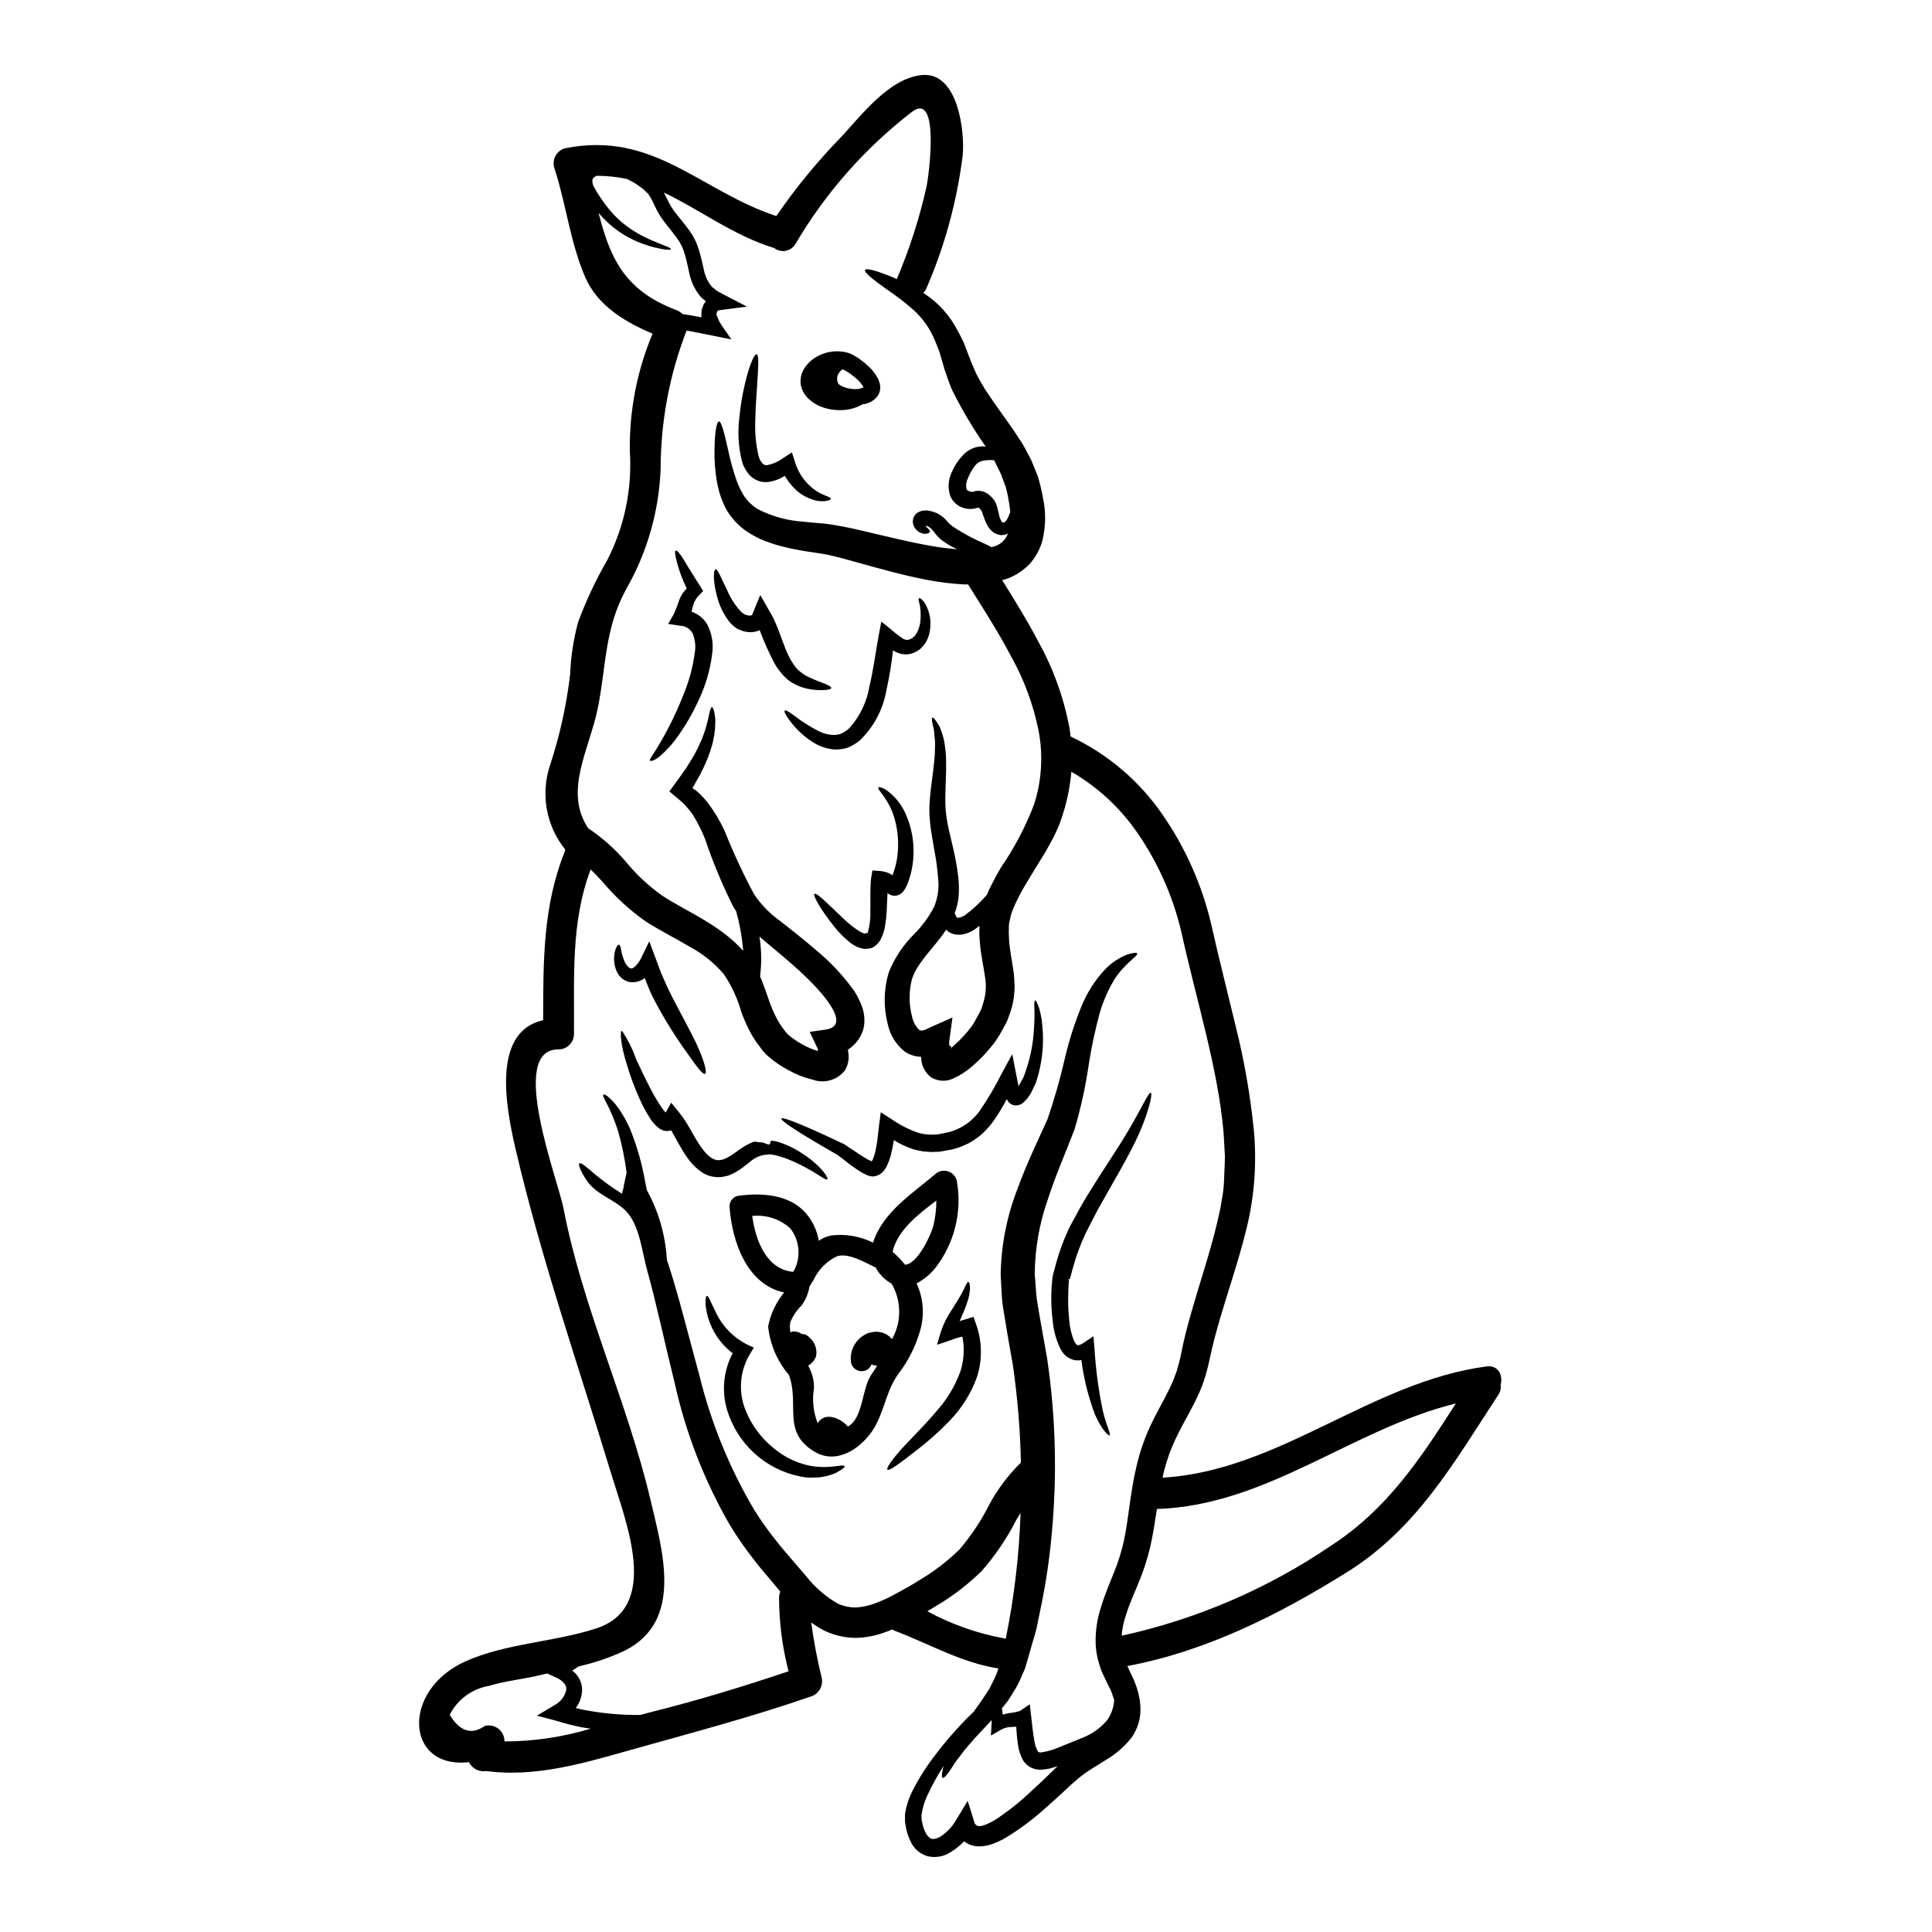 <?xml version="1.0" encoding="UTF-8"?>
<!-- Uploaded to: SVG Repo, www.svgrepo.com, Generator: SVG Repo Mixer Tools -->
<svg fill="#000000" width="800px" height="800px" version="1.1" viewBox="144 144 512 512" xmlns="http://www.w3.org/2000/svg">
 <g>
  <path d="m395.84 421.91c0-0.031 0.023-0.055 0.055-0.055 0.219-0.164-0.055 0.055 0.957-0.824 1.77-1.555 3.363-3.297 4.762-5.199 0.656-0.852 1.121-2.027 1.723-3.012 0.297-0.508 0.559-1.031 0.789-1.574l0.492-1.617c0.68-2.215 0.82-4.559 0.41-6.84-0.359-2.574-1.07-5.586-1.344-8.922h0.004c-0.148-1.512-0.188-3.027-0.109-4.543-0.465 0.395-0.957 0.762-1.477 1.121-0.629 0.391-1.301 0.703-2 0.93l-0.574 0.164-0.395 0.082-0.359 0.055v0.004c-0.234 0.031-0.473 0.039-0.711 0.027-0.918 0.035-1.828-0.215-2.598-0.715-0.273-0.164-0.516-0.379-0.715-0.629-3.203 4.898-7.691 8.594-9.117 13.273h0.004c-0.809 3.266-0.77 6.688 0.109 9.938 0.277 1.293 0.934 2.477 1.891 3.391 0.254 0.125 0.539 0.176 0.82 0.141 0.188-0.027 0.492-0.164 0.762-0.219 0.332-0.164 0.656-0.328 1.016-0.492l6.184-2.754-0.879 6.43v0.734l0.133 0.395 0.395 0.055v0.242c0.02 0.152-0.312 0.305-0.227 0.414zm5.531-181.93-0.027-0.133 0.027 0.051 0.082 0.219 0.188 0.395 0.359 0.852h-0.004c0.445 1.129 0.969 2.227 1.578 3.281 0.602 0.988 1.066 1.918 1.75 2.957 0.684 1.039 1.426 2.109 2.16 3.176 1.574 2.242 3.231 4.543 4.898 6.898 0.852 1.254 1.699 2.539 2.547 3.856 0.789 1.426 1.574 2.848 2.328 4.328l0.984 2.383 0.469 1.18 0.242 0.602 0.055 0.16 0.055 0.082 0.082 0.359 0.082 0.273 0.004 0.004c0.457 1.574 0.832 3.176 1.121 4.789 0.852 3.828 0.812 7.797-0.109 11.605-0.641 2.269-1.781 4.363-3.34 6.129-1.629 1.695-3.609 3.016-5.805 3.863-0.492 0.188-0.992 0.34-1.504 0.465 3.309 5.336 6.625 10.629 9.469 16.094h0.004c3.941 7.035 6.731 14.66 8.266 22.582 0.164 0.902 0.305 1.836 0.395 2.754h-0.004c9.84 4.633 18.262 11.801 24.406 20.773 5.996 8.68 10.328 18.398 12.781 28.66 2.16 9.582 4.461 18.582 6.648 27.699v-0.004c2.219 8.938 3.797 18.02 4.723 27.18 0.828 8.91 0.137 17.898-2.055 26.574-2.055 8.266-4.723 15.906-6.867 23.266-1.07 3.668-2.055 7.281-2.793 10.867-0.41 1.992-0.934 3.957-1.574 5.887-0.355 0.957-0.711 1.945-1.121 2.875l-1.258 2.684c-1.75 3.449-3.586 6.488-4.984 9.496h-0.004c-1.391 2.938-2.481 6.008-3.254 9.168-0.109 0.395-0.164 0.879-0.277 1.285 30.82-1.75 55.234-25.426 85.863-29.477 3.172-0.414 4.406 2.438 3.719 4.894l0.004 0.004c0.137 0.93-0.09 1.883-0.629 2.656-11.66 17.816-21.484 35.332-39.984 46.914-17.957 11.223-37.359 21.02-58.301 24.934l0.246 0.547 0.902 1.918v-0.004c0.34 0.668 0.641 1.352 0.902 2.051 0.594 1.523 1.016 3.109 1.258 4.727 0.254 1.691 0.211 3.414-0.133 5.09-0.402 1.699-1.129 3.305-2.141 4.727-1.828 2.301-4.066 4.246-6.594 5.746-2.215 1.426-4.266 2.574-6.019 3.856-1.758 1.348-3.43 2.801-5.012 4.356-1.695 1.574-3.367 3.094-5.062 4.57l0.004-0.004c-3.254 2.949-6.773 5.586-10.516 7.875-0.969 0.574-1.988 1.066-3.039 1.48-1.195 0.512-2.473 0.797-3.773 0.844-1.547 0.09-3.074-0.387-4.297-1.34-1.262 1.355-2.742 2.484-4.383 3.34-1.652 0.828-3.543 1.043-5.336 0.602-1.746-0.512-3.227-1.68-4.133-3.258-0.676-1.234-1.172-2.562-1.477-3.938-0.109-0.629-0.219-1.23-0.332-1.863v-2.09c0.367-2.297 1.109-4.516 2.195-6.57 1.695-3.273 3.695-6.379 5.965-9.281 1.941-2.598 3.828-4.762 5.512-6.621 1.68-1.859 3.203-3.398 4.547-4.656 0.16-0.242 0.328-0.465 0.492-0.707 1.258-1.672 2.363-3.453 3.613-5.309 0.465-0.906 0.93-1.863 1.422-2.82l-0.004-0.004c0.406-0.848 0.746-1.727 1.016-2.625-9.801-1.535-18.012-6.375-27.262-9.91-0.309-0.105-0.605-0.254-0.875-0.438-0.602 0.246-1.18 0.52-1.805 0.711h-0.004c-2.516 0.957-5.18 1.473-7.871 1.531-2.789-0.012-5.543-0.629-8.074-1.805-1.301-0.648-2.547-1.41-3.723-2.273 0.668 4.902 1.586 9.762 2.758 14.566 0.535 2.184-0.727 4.402-2.879 5.059-16.062 5.559-32.273 9.801-48.609 14.398-12.18 3.449-24.578 7.008-37.332 5.363l-0.027-0.027v0.004c-1.898 0.324-3.781-0.637-4.625-2.363-16.777 1.969-18.105-18.996-0.875-26.715 10.594-4.762 23.512-5.09 34.594-8.703 17.16-5.586 7.938-28 4.055-40.812-8.77-28.883-18.609-57.074-25.457-86.473-2.516-10.863-6.32-30.875 7.363-33.914 0.027-15.598-0.109-30.246 5.801-44.871-0.027-0.027-0.055-0.027-0.082-0.055l0.137-0.301 0.004 0.004c-5.086-6.289-6.602-14.746-4.016-22.41 2.578-7.828 4.356-15.895 5.312-24.082 0.18-4.656 0.887-9.277 2.106-13.777 2.113-5.699 4.703-11.211 7.746-16.477 4.543-8.883 6.606-18.832 5.965-28.789-0.164-10.699 1.887-21.312 6.023-31.18-7.309-3.094-14.531-7.387-17.816-14.891-4.051-9.332-5.09-19.543-8.266-29.176h-0.004c-0.582-2.188 0.695-4.438 2.871-5.055 23.484-4.723 35.719 11.223 56 17.957 5.18-7.523 10.984-14.594 17.355-21.133 5.363-5.801 12.582-15.301 21.109-16.227 9.84-1.07 11.551 15.328 10.922 21.43-1.52 12.051-4.738 23.828-9.555 34.98-0.211 0.488-0.496 0.938-0.848 1.336 0.109 0.082 0.246 0.137 0.359 0.219l-0.004 0.004c3.66 2.422 6.641 5.738 8.66 9.633 0.547 1.039 1.148 2.133 1.668 3.254 0.438 1.125 0.875 2.273 1.316 3.449 0.219 0.547 0.438 1.07 0.629 1.617 0.004 0.059 0.004 0.109 0.031 0.164zm8.043 42.336c0.152 0.047 0.305 0.086 0.465 0.109h-0.078c0.137 0.074 0.305 0.062 0.434-0.027 0.234-0.195 0.438-0.43 0.605-0.684 0.316-0.59 0.594-1.203 0.816-1.836l0.082-0.164c-0.082-0.789-0.16-1.574-0.301-2.328h0.004c-0.223-1.457-0.523-2.902-0.906-4.328-0.438-1.18-0.875-2.363-1.312-3.508-0.602-1.18-1.203-2.406-1.777-3.582-0.934-0.086-1.871-0.051-2.793 0.105-0.91 0.133-1.73 0.629-2.273 1.371-0.789 0.988-1.418 2.098-1.859 3.281-0.465 0.914-0.59 1.965-0.355 2.961 0.027 0.043 0.043 0.086 0.055 0.133 0 0.027 0.395 0.191 0.492 0.305l0.438 0.16h0.395v0.109c0 0.055-0.023 0 0.496-0.082l0.242-0.133c0.316-0.062 0.637-0.102 0.961-0.109 0.801-0.008 1.586 0.211 2.269 0.629 0.32 0.203 0.621 0.43 0.902 0.684l0.395 0.395 0.355 0.395 0.191 0.246 0.082 0.109 0.133 0.215v0.004c0.098 0.121 0.18 0.254 0.25 0.395 0.789 1.969 0.789 3.148 1.18 4.133 0.086 0.301 0.219 0.586 0.395 0.844 0.074 0.152 0.102 0.199 0.02 0.199zm-79.48-54.215-0.027-0.027-0.027-0.301c-0.016-0.395-0.008-0.789 0.027-1.18 0.031-0.465 0.152-0.922 0.359-1.344 0.129-0.477 0.371-0.918 0.707-1.285 0.191-0.105 0.109-0.082 0.109-0.082l-0.133-0.133-0.332-0.277-0.715-0.59c-1.555-1.742-2.637-3.852-3.148-6.129-0.469-2-0.789-3.777-1.285-5.418l-0.004-0.004c-0.422-1.531-1.129-2.969-2.082-4.242-0.957-1.344-2.051-2.656-3.117-4.023-1.105-1.383-2.031-2.898-2.754-4.516-0.328-0.684-0.656-1.367-0.984-2.023-0.395-0.469-0.602-1.121-1.094-1.48l-0.629-0.602c-0.133-0.148-0.277-0.281-0.441-0.395l-0.395-0.305c-0.516-0.402-1.055-0.777-1.613-1.121-0.684-0.438-1.398-0.789-2.082-1.148-2.691-0.613-5.449-0.906-8.211-0.875-0.602 0.301-0.984 0.652-1.039 0.93-0.113 0.703 0.027 1.418 0.395 2.027 0.438 0.852 0.93 1.676 1.48 2.461 0.977 1.496 2.055 2.922 3.227 4.269 1.867 2.102 4.055 3.894 6.484 5.309 0.91 0.559 1.855 1.062 2.824 1.508 0.848 0.438 1.668 0.762 2.363 1.039 2.789 1.148 4.078 1.574 3.996 1.863-0.082 0.289-1.426 0.273-4.465-0.465-0.871-0.219-1.73-0.48-2.57-0.789-1.082-0.359-2.133-0.797-3.148-1.312-2.766-1.32-5.277-3.121-7.418-5.309-0.523-0.52-1.043-1.121-1.574-1.723 2.93 11.223 6.375 20.422 20.609 25.758v-0.004c0.625 0.238 1.191 0.602 1.672 1.066 2.324 0.324 4.293 0.738 5.035 0.871zm166.96 325.41c14.891-9.691 23.703-23.223 32.926-37.582-27.426 6.734-50.031 27.043-79.234 27.973-0.52 3.309-0.988 6.652-1.75 9.988l-0.004 0.004c-0.762 3.262-1.797 6.457-3.094 9.551-1.203 2.957-2.465 5.691-3.258 8.293-0.672 1.852-1.086 3.785-1.23 5.746 19.914-4.359 38.801-12.496 55.645-23.973zm-28.277-103.12c-0.105-2.082-0.242-4.16-0.355-6.242-1.453-16.809-7.062-34.543-11.305-53.617h0.004c-2.234-9.246-6.148-18.008-11.547-25.84-4.566-6.617-10.539-12.141-17.492-16.176-0.32 3.727-1.047 7.406-2.164 10.977-0.305 0.875-0.547 1.777-0.879 2.652l-1.148 2.629c-0.789 1.75-1.723 3.203-2.547 4.789-1.75 2.848-3.477 5.637-5.144 8.402l0.004 0.004c-0.801 1.285-1.531 2.609-2.191 3.969-0.652 1.227-1.219 2.5-1.695 3.805-0.227 0.57-0.383 1.168-0.469 1.777-0.184 0.57-0.293 1.156-0.324 1.754-0.051 1.32-0.035 2.644 0.055 3.969 0.191 2.652 0.789 5.418 1.23 8.57v-0.004c0.102 0.816 0.152 1.637 0.16 2.461 0.098 0.836 0.098 1.68 0 2.519-0.074 1.711-0.387 3.402-0.926 5.027l-0.824 2.363c-0.305 0.719-0.66 1.414-1.066 2.078-0.699 1.391-1.504 2.727-2.41 3.996-1.75 2.312-3.738 4.434-5.938 6.324-1.57 1.375-3.344 2.504-5.254 3.34-1.848 0.785-3.961 0.625-5.664-0.438-1.574-1.199-2.527-3.039-2.602-5.012 0.004-0.133-0.004-0.266-0.027-0.395-1.547-0.043-3.051-0.527-4.332-1.398-2.316-1.828-3.914-4.414-4.516-7.305-1.156-4.5-1.062-9.234 0.277-13.684 1.527-3.785 3.801-7.219 6.691-10.102 2.129-2.125 3.918-4.559 5.309-7.227 0.988-2.348 1.367-4.91 1.098-7.445-0.191-2.555-0.531-5.094-1.016-7.609-0.438-2.465-0.875-4.844-1.121-7.172-0.246-2.188-0.266-4.398-0.055-6.59 0.359-4 0.906-7.172 1.148-9.84v-0.004c0.141-1.207 0.207-2.422 0.195-3.641 0.062-0.949 0.027-1.902-0.113-2.844-0.109-0.824-0.109-1.574-0.242-2.188s-0.277-1.066-0.359-1.48c-0.137-0.82-0.137-1.285 0.027-1.367 0.164-0.078 0.465 0.16 0.984 0.902 0.246 0.355 0.551 0.852 0.906 1.453 0.32 0.738 0.598 1.496 0.824 2.269 0.316 1.008 0.527 2.043 0.629 3.094 0.191 1.297 0.289 2.602 0.297 3.914 0.082 2.816-0.191 6.211-0.219 9.906-0.016 1.945 0.141 3.887 0.469 5.801 0.355 2.082 0.93 4.328 1.504 6.789 0.656 2.695 1.148 5.43 1.48 8.184 0.172 1.609 0.207 3.231 0.105 4.844-0.133 1.594-0.492 3.16-1.066 4.652 0.125 0.391 0.312 0.762 0.547 1.098 0.359 0.332 0.109 0.109 0.441 0.137 0.215-0.055 0.875-0.164 0.875-0.242 0.109-0.027 0.492-0.246 0.824-0.395h-0.004c2.148-1.609 4.117-3.441 5.871-5.469 0.355-0.918 0.766-1.812 1.234-2.68 0.762-1.531 1.574-3.012 2.41-4.438h-0.004c3.621-5.254 6.598-10.922 8.871-16.883 1.984-6.234 2.398-12.859 1.203-19.289-1.402-7.066-3.922-13.863-7.469-20.137-3.227-6.156-7.199-12.344-11.25-18.801h-1.039 0.004c-3.41-0.184-6.805-0.605-10.156-1.262-6.43-1.258-12.344-2.957-17.875-4.488-2.754-0.766-5.418-1.508-7.871-2.055-1.227-0.273-2.328-0.395-3.719-0.629-1.316-0.188-2.574-0.355-3.973-0.629-1.398-0.277-2.652-0.492-3.938-0.848l0.004 0.004c-1.293-0.285-2.562-0.648-3.809-1.094-2.519-0.809-4.898-2.019-7.031-3.586-2.012-1.52-3.672-3.453-4.871-5.668-0.945-1.871-1.645-3.856-2.082-5.906-0.613-3.051-0.898-6.164-0.844-9.277 0.023-4.984 0.574-7.691 1.18-7.746 0.605-0.055 1.34 2.652 2.383 7.359v0.004c0.582 2.789 1.34 5.543 2.269 8.238 0.539 1.523 1.254 2.977 2.133 4.332 0.961 1.34 2.18 2.477 3.586 3.34 3.766 1.91 7.883 3.027 12.098 3.285 1.148 0.164 2.488 0.246 3.801 0.359 1.23 0.105 2.848 0.242 4.297 0.52 2.902 0.465 5.691 1.094 8.512 1.777 5.664 1.312 11.465 2.789 17.379 3.801 2.246 0.395 4.492 0.656 6.691 0.824h0.004c-1.254-0.523-2.445-1.195-3.543-2l-0.684-0.465-0.152-0.152-0.273-0.215-0.246-0.277-0.52-0.52-0.574-0.711-0.75-0.914c-0.188-0.191-0.395-0.305-0.547-0.496-0.281-0.176-0.57-0.332-0.875-0.465l-0.246-0.082c0.102 0.18 0.211 0.355 0.332 0.523 0.395 0.395 0.82 0.652 0.848 1.012 0.027 0.242-0.395 0.711-1.395 0.684h-0.004c-0.637-0.035-1.246-0.266-1.75-0.656-0.84-0.586-1.355-1.527-1.398-2.547-0.012-0.867 0.371-1.691 1.039-2.246 0.621-0.461 1.367-0.719 2.137-0.738 0.621-0.016 1.238 0.07 1.832 0.246 0.488 0.121 0.965 0.289 1.426 0.492 0.57 0.297 1.109 0.645 1.613 1.039l0.629 0.629 0.465 0.492 0.332 0.395 0.52 0.465 0.277 0.242c0.027 0.027 0.133 0.109 0.133 0.109l0.52 0.359-0.004 0.004c2.664 1.734 5.477 3.231 8.402 4.473 0.574 0.277 1.066 0.547 1.508 0.789 0.32-0.078 0.641-0.168 0.957-0.277 1.59-0.527 2.852-1.758 3.418-3.336-0.32 0.18-0.676 0.297-1.039 0.352-0.16 0.035-0.328 0.051-0.492 0.059h-0.219c-0.195 0-0.391-0.027-0.574-0.086-0.566-0.117-1.102-0.352-1.574-0.684-0.75-0.562-1.34-1.309-1.727-2.16-0.711-1.398-1.066-2.984-1.48-3.695-0.16-0.16-0.52-0.547-0.707-0.711-0.055 0.082-0.109 0.082-0.191 0.082l-0.52 0.137c-1.227 0.324-2.523 0.238-3.699-0.246l-0.246-0.082-0.105-0.055-0.359-0.191-0.273-0.191 0.004-0.004c-0.215-0.125-0.418-0.273-0.605-0.438-0.32-0.289-0.613-0.609-0.875-0.953-0.211-0.305-0.395-0.629-0.547-0.961-0.762-2.144-0.621-4.504 0.391-6.543 0.711-1.645 1.711-3.144 2.957-4.43 1.277-1.387 3.047-2.211 4.93-2.301 0.395 0 0.711 0.027 1.066 0.055-3.25-4.644-6.16-9.523-8.703-14.59-0.559-1.191-1.043-2.418-1.453-3.668-0.215-0.68-0.465-1.367-0.707-2.023-0.137-0.547-0.305-1.094-0.469-1.641-0.328-1.07-0.629-2.137-0.93-3.176-0.395-0.957-0.766-1.918-1.121-2.848-1.309-3.258-3.359-6.164-5.996-8.484-2.152-1.875-4.418-3.609-6.789-5.199-3.969-2.816-6.129-4.598-5.801-5.172 0.328-0.574 2.957 0.133 7.555 2.023 0.277 0.109 0.574 0.246 0.852 0.395l-0.004-0.004c3.383-7.941 6.031-16.18 7.91-24.605 0.574-2.789 3.586-25.262-3.859-19.734v-0.004c-12.406 9.559-22.867 21.406-30.82 34.898-0.539 0.992-1.488 1.699-2.594 1.934-1.105 0.23-2.258-0.035-3.152-0.73-10.676-3.254-19.625-10.129-29.207-14.695 0.305 0.629 0.629 1.258 0.957 1.891v-0.004c0.613 1.371 1.406 2.652 2.363 3.809 1.016 1.281 2.137 2.598 3.231 4.106 1.23 1.602 2.148 3.422 2.711 5.363 0.629 1.887 0.961 3.801 1.398 5.582h-0.004c0.344 1.586 1.078 3.066 2.133 4.297l0.496 0.355 0.652 0.574c0.988 0.602 1.969 1.043 2.906 1.574 1.723 0.875 3.449 1.777 5.172 2.68-1.613 0.191-3.231 0.414-4.844 0.629l-2.106 0.277c-0.574 0-0.852 0.242-0.879 0.355-0.082 0.027-0.109 0.137-0.137 0.246-0.062 0.098-0.094 0.211-0.082 0.328v0.246c0.027 0.082-0.078 0.027 0.082 0.395l0.711 1.613c0.789 1.316 2.363 3.453 3.148 4.602-3.641-0.711-7.336-1.453-11.113-2.219h0.004c-0.262-0.051-0.523-0.086-0.789-0.105-4.527 11.688-6.856 24.113-6.871 36.648-0.43 11.262-3.594 22.254-9.223 32.023-5.719 10.676-5.117 19.98-7.441 31.422-2.246 11.02-9.09 21.949-2.519 31.805v-0.004c3.664 2.434 6.977 5.363 9.84 8.703 2.797 3.43 6.039 6.473 9.637 9.051 6.785 4.465 15.273 7.664 21.57 14.695-0.027-0.395-0.027-0.707-0.082-1.094l-0.004 0.004c-0.309-3.188-0.906-6.336-1.777-9.418-0.219-0.355-0.52-0.711-0.711-1.094h-0.004c-2.906-5.793-5.406-11.785-7.477-17.926-0.898-2.289-2.008-4.492-3.312-6.578-0.609-0.879-1.285-1.711-2.019-2.492-0.109-0.078-0.547-0.602-0.879-0.848l-1.012-0.879c-0.656-0.547-1.285-1.094-1.918-1.613l-0.246-0.191-0.105-0.105 0.105-0.137 0.359-0.492 0.738-1.016c0.465-0.656 0.93-1.281 1.395-1.914 0.629-0.906 1.258-1.805 1.863-2.656 0.957-1.477 1.805-2.848 2.492-4.133 0.684-1.285 1.18-2.519 1.695-3.586 0.395-1.121 0.789-2.106 1.039-3.012s0.441-1.668 0.629-2.363c0.109-0.656 0.219-1.23 0.332-1.668 0.215-0.906 0.438-1.344 0.629-1.344s0.438 0.395 0.629 1.344c0.078 0.492 0.188 1.094 0.273 1.836 0 0.738-0.027 1.613-0.082 2.625h-0.004c-0.133 1.168-0.324 2.332-0.574 3.481-0.359 1.414-0.809 2.801-1.344 4.16-0.648 1.625-1.391 3.215-2.215 4.762-0.242 0.395-0.492 0.848-0.738 1.254l-0.355 0.656-0.137 0.277-0.355 0.602-0.164 0.301c-0.027 0.082-0.137 0.191 0.027 0.246v0.004c0.469 0.273 0.906 0.594 1.312 0.953 0.984 0.898 1.891 1.879 2.707 2.93 1.699 2.273 3.156 4.711 4.356 7.281 2.285 5.758 4.898 11.379 7.828 16.836 1.867 2.805 4.242 5.238 7.004 7.172 3.039 2.41 6.32 4.953 9.664 7.871 3.723 3.082 7.031 6.633 9.84 10.562 0.812 1.234 1.484 2.555 2 3.938 0.676 1.73 0.891 3.606 0.629 5.445-0.383 2.059-1.453 3.922-3.039 5.285-0.383 0.352-0.793 0.672-1.23 0.957 0.082 0.387 0.137 0.781 0.164 1.18 0.168 1.5-0.168 3.012-0.957 4.297-2.008 2.578-5.441 3.57-8.512 2.465l-1.203-0.332c-0.395-0.109-0.547-0.16-0.852-0.242-0.52-0.191-1.039-0.395-1.531-0.574-0.988-0.395-1.918-0.879-2.852-1.371h0.004c-1.953-1.027-3.781-2.277-5.445-3.723-0.5-0.449-0.969-0.934-1.398-1.449l-0.984-1.344c-0.695-0.883-1.324-1.816-1.887-2.789-1.078-1.93-2-3.945-2.758-6.023-0.996-3.594-2.566-7.004-4.652-10.098-2.492-2.93-5.508-5.371-8.895-7.199-3.586-2.16-7.746-4.188-11.934-6.867-4.176-2.953-7.957-6.434-11.25-10.348-1.066-1.18-2.133-2.297-3.227-3.367-5.309 14.094-4.297 28.652-4.41 43.598h0.004c-0.008 2.266-1.844 4.102-4.106 4.106-13.602-0.16-0.137 34.57 1.316 42.117 5.117 26.633 16.926 51.168 23.102 77.461 3.203 13.629 8.66 31.883-6.789 39.715h-0.004c-3.906 1.855-8.012 3.258-12.234 4.188-0.547 0.355-1.148 0.734-1.777 1.148 0.191 0.137 0.395 0.273 0.574 0.438 1.254 1.16 1.996 2.777 2.055 4.488 0.008 1.801-0.582 3.551-1.676 4.981 0.789 0.191 1.508 0.395 2.301 0.52h0.004c4.871 0.934 9.82 1.375 14.781 1.316 0.68-0.191 1.367-0.355 2.051-0.547 12.645-3.148 24.934-6.871 37.25-11.02v-0.004c-1.664-6.418-2.508-13.02-2.516-19.648 0.031-0.508 0.141-1.004 0.324-1.477-0.957-1.148-1.918-2.269-2.848-3.394-1.285-1.508-2.547-2.984-3.805-4.625-2.461-3.106-4.727-6.359-6.785-9.746-6.75-11.746-11.672-24.457-14.59-37.688-2.816-11.414-4.894-21.254-7.227-29.613-1.34-4.789-1.941-11.227-5.008-15.055-2.902-3.641-8.266-4.762-10.949-8.703-1.75-2.602-2.383-4.352-2.023-4.656 0.359-0.305 1.863 0.906 4.133 2.906v-0.004c2.266 1.871 4.652 3.59 7.144 5.144 0.016-0.062 0.035-0.129 0.055-0.191 0.109-0.438 0.242-0.902 0.355-1.344 0.055-0.395 0.082-0.68 0.164-1.039l0.656-2.984 0.004 0.004c-0.457-3.598-1.172-7.156-2.141-10.648-2.188-7.086-4.57-9.637-3.996-10.07 0.246-0.328 3.613 1.574 7.008 8.977 1.922 4.758 3.32 9.715 4.164 14.777 0.109 0.52 0.246 1.094 0.359 1.613 2.832 5.137 4.582 10.801 5.144 16.641 0.055 0.629 0.109 1.23 0.137 1.805 0.109 0.395 0.242 0.766 0.395 1.148 2.754 8.457 5.199 18.422 8.238 29.52v0.004c3.055 12.465 7.926 24.418 14.453 35.469 1.918 3.078 4.031 6.031 6.32 8.844 1.094 1.422 2.438 2.93 3.75 4.461 1.316 1.531 2.598 3.012 3.914 4.574v-0.004c2.289 2.875 5.106 5.289 8.293 7.117 1.449 0.637 3.016 0.973 4.602 0.984 1.801-0.09 3.574-0.465 5.254-1.121 1.965-0.73 3.871-1.621 5.691-2.66 0.984-0.52 1.969-1.066 2.957-1.613 0.988-0.547 1.945-1.18 2.93-1.777h-0.004c3.894-2.285 7.496-5.035 10.73-8.184 3.106-3.637 5.762-7.637 7.914-11.906 2.219-4.117 5.047-7.875 8.387-11.152-0.184-8.656-0.898-17.297-2.137-25.867-0.684-3.969-1.422-7.871-2.023-11.742-0.305-2.051-0.738-4.051-0.879-6.106-0.137-2.055-0.219-4.133-0.328-6.156v0.004c0.137-7.816 1.668-15.547 4.516-22.828 2.465-6.758 5.512-12.988 7.871-18.227v-0.004c1.82-5.269 3.356-10.633 4.598-16.066 1.102-4.754 2.586-9.41 4.434-13.93 1.453-3.559 3.531-6.832 6.133-9.66 1.699-1.793 3.773-3.188 6.078-4.078 1.504-0.438 2.383-0.547 2.519-0.277 0.395 0.684-2.879 2.242-5.832 6.625h-0.004c-1.75 2.852-3.113 5.93-4.051 9.145-1.219 4.457-2.188 8.98-2.898 13.547-0.844 5.859-2.109 11.656-3.789 17.332-2.363 6.184-4.957 12.012-7.039 18.422h0.004c-2.277 6.41-3.461 13.152-3.504 19.953 0.137 1.75 0.246 3.504 0.395 5.281 0.145 1.777 0.547 3.586 0.82 5.418 0.684 3.856 1.371 7.773 2.082 11.742h-0.004c2.262 15.344 2.664 30.902 1.207 46.34-0.594 6.711-1.594 13.383-2.984 19.98-0.305 1.574-0.629 3.094-0.934 4.574-0.305 1.48-0.789 2.957-1.203 4.348-0.418 1.395-0.789 2.816-1.18 4.188-0.188 0.656-0.395 1.344-0.602 2l-0.051 0.242-0.055 0.137-0.137 0.438-0.219 0.441-0.395 0.902h-0.004c-0.488 1.23-1.055 2.43-1.699 3.586-0.77 1.203-1.508 2.387-2.219 3.543-0.52 0.656-1.012 1.258-1.531 1.891 0.082 0.52 0.164 1.066 0.246 1.668h0.004c0.5-0.168 1.012-0.301 1.527-0.395 1.035-0.078 2.055-0.281 3.039-0.602l2.574-1.75 0.395 3.449c0.246 2.027 0.438 4.242 0.848 6.348v-0.004c0.117 0.891 0.398 1.754 0.82 2.547 0.082 0.109 0.137 0.246 0.191 0.246l0.004 0.004c0.016 0.062 0.07 0.105 0.137 0.105 0.227 0.078 0.473 0.098 0.707 0.055 1.762-0.281 3.473-0.793 5.094-1.531 1.805-0.711 3.543-1.426 5.199-2.109 2.691-0.957 5.094-2.582 6.981-4.723 1.129-1.527 1.809-3.336 1.969-5.227 0.02-0.098 0.031-0.199 0.027-0.301-0.191-0.629-0.465-1.258-0.629-1.891h-0.004c-0.215-0.582-0.477-1.152-0.785-1.695l-0.902-1.863-0.988-2.082c-0.301-0.734-0.547-1.613-0.789-2.41l0.004 0.004c-0.488-1.629-0.762-3.309-0.824-5.008-0.086-3.34 0.414-6.672 1.48-9.84 0.93-3.148 2.215-5.996 3.309-8.844 1.137-2.746 2.035-5.582 2.688-8.48 1.281-5.969 1.641-12.617 3.336-19.762v-0.004c0.844-3.664 2.059-7.234 3.629-10.648 1.613-3.449 3.477-6.625 5.008-9.719l1.07-2.328 0.875-2.328v0.004c0.523-1.633 0.953-3.297 1.285-4.981 0.738-3.832 1.75-7.641 2.848-11.441 2.188-7.609 4.762-15.191 6.625-22.961 0.395-1.945 0.984-3.938 1.203-5.859v-0.004c0.406-1.941 0.633-3.918 0.684-5.902 0.055-2.031 0.215-4.031 0.215-6.055zm-46.578 163.83c0.738-0.707 1.477-1.449 2.242-2.188h0.004c-1.281 0.5-2.629 0.816-3.996 0.934-0.992 0.094-1.992-0.066-2.902-0.469-0.973-0.445-1.785-1.18-2.324-2.106-0.699-1.312-1.145-2.742-1.316-4.215-0.246-1.613-0.355-3.121-0.438-4.57-0.574 0.027-1.094 0.027-1.535 0.082-0.812 0.016-1.613 0.23-2.324 0.625l-2.848 1.617 0.164-2.902c0-0.395 0.027-0.789 0.055-1.203h0.004c-0.094 0.117-0.195 0.227-0.305 0.328-1.422 1.535-2.754 2.957-3.969 4.242-1.121 1.316-2.242 2.492-3.094 3.613-0.852 1.121-1.613 2.133-2.297 3.012-0.602 0.93-1.094 1.723-1.535 2.363-0.902 1.258-1.504 1.891-1.801 1.777-0.301-0.109-0.277-0.961 0.078-2.519 0.055-0.219 0.137-0.465 0.191-0.684-1.648 2.539-3.109 5.191-4.379 7.938-0.773 1.652-1.285 3.414-1.523 5.219 0.027 0.355 0.055 0.738 0.055 1.121 0.082 0.465 0.191 0.961 0.301 1.453h-0.004c0.223 0.887 0.574 1.734 1.043 2.516 0.984 1.285 1.641 1.453 3.367 0.684v0.004c1.887-1.164 3.441-2.789 4.516-4.727l2.984-4.926 1.723 5.555v0.004c0.125 0.727 0.801 1.23 1.535 1.148 0.633-0.094 1.25-0.277 1.832-0.547 0.789-0.328 1.551-0.723 2.273-1.18 3.356-2.207 6.508-4.711 9.414-7.481 1.574-1.426 3.164-2.93 4.809-4.519zm-7.582-69.273c-0.395 0.629-0.789 1.285-1.18 1.945-2.465 4.828-5.519 9.332-9.086 13.41-3.727 3.656-7.891 6.836-12.398 9.469-0.684 0.414-1.344 0.824-2.027 1.23v0.004c6.394 3.473 13.305 5.902 20.465 7.199l0.301 0.082c2.246-10.984 3.559-22.137 3.926-33.34zm-51.676-128.09c7.414-1.066-1.371-10.508-6.949-15.602-3.094-2.816-6.215-5.387-9.227-7.906-0.438-0.359-0.902-0.789-1.344-1.148 0.109 0.711 0.219 1.422 0.277 2.16h-0.004c0.262 2.457 0.262 4.934 0 7.391l-0.109 1.012c1.066 2.438 1.805 4.816 2.519 6.785 0.59 1.672 1.312 3.289 2.16 4.844 0.406 0.727 0.863 1.422 1.371 2.082l0.711 0.984c0.16 0.191 0.355 0.395 0.602 0.656v0.004c1.199 1.027 2.5 1.926 3.887 2.684 0.711 0.395 1.426 0.734 2.137 1.039 0.348 0.152 0.703 0.285 1.066 0.395l0.547 0.191c0.215 0.082 0.547 0.055 0.242-0.574l-2.078-4.41zm-62.242 185.25c-0.852-0.109-1.695-0.246-2.547-0.395-2.227-0.453-4.43-1.02-6.598-1.699l-5.09-1.34 4.57-2.754c1.656-0.828 2.84-2.375 3.207-4.188 0.133-1.23-1.043-2.41-2.656-3.148l-2.363-1.094c-0.93 0.188-1.836 0.395-2.754 0.625-4.16 0.961-8.57 1.371-12.676 2.656-4.504 0.746-8.387 3.59-10.453 7.664 2.652 4.41 5.746 5.418 9.305 2.957v-0.004c1.258-0.328 2.598-0.047 3.621 0.762 1.02 0.805 1.605 2.043 1.578 3.344 7.742 0 15.445-1.141 22.855-3.387z"/>
  <path d="m448.99 433.6c0.523 0.109-0.574 6.023-4.867 14.453-2.137 4.211-4.984 9.027-7.965 14.34-1.574 2.656-2.902 5.477-4.434 8.402-1.41 2.996-2.555 6.109-3.426 9.309l-0.492 1.832-0.242 0.906-0.055 0.137v0.027h-0.465l0.133 0.078 0.109 0.395c-0.164 1.121-0.137 2.328-0.191 3.477v-0.004c-0.07 2.281 0.012 4.566 0.25 6.84 0.141 1.969 0.602 3.902 1.367 5.723 0.395 0.684 0.734 0.984 0.848 0.957 0.137 0.109 0.789-0.055 1.426-0.492l2.789-1.863 0.277 3.231v0.004c0.332 5.648 1.09 11.266 2.269 16.801 0.93 3.805 2.16 6.023 1.723 6.242-0.277 0.137-2.082-1.426-3.859-5.531v0.004c-1.77-4.656-2.981-9.508-3.609-14.449-0.52 0.109-1.051 0.133-1.574 0.078-1.695-0.301-3.148-1.387-3.914-2.93-1.133-2.277-1.84-4.742-2.082-7.277-0.324-2.477-0.457-4.981-0.395-7.477 0.027-1.285 0.109-2.543 0.277-3.938l0.078-0.52 0.027-0.277 0.082-0.301 0.027-0.109 0.246-0.934 0.492-1.832 0.004 0.004c0.945-3.469 2.219-6.84 3.801-10.07 1.645-3.012 3.176-5.969 4.844-8.57 3.258-5.309 6.352-9.879 8.789-13.777 4.894-7.828 7.004-13.109 7.711-12.887z"/>
  <path d="m365.95 450.07c-9.469-5.418-15.188-9.055-14.859-9.637 0.332-0.582 6.648 2.055 16.504 6.734l0.055 0.027 0.07 0.031c1.285 0.875 2.684 1.805 4.137 2.754 0.68 0.469 1.383 0.898 2.106 1.289 0.324 0.184 0.66 0.34 1.012 0.465 0.023 0 0.043 0.012 0.055 0.027 0.191-0.289 0.34-0.602 0.438-0.93 0.309-0.824 0.539-1.68 0.684-2.547 0.395-1.918 0.52-3.773 0.824-6.184l0.438-3.34 2.93 1.891v-0.004c2.152 1.492 4.5 2.684 6.977 3.543 0.602 0.191 1.203 0.246 1.805 0.395 0.629 0 1.07 0.137 1.836 0.109l1.121-0.055c0.148 0.012 0.297 0 0.441-0.027l0.492-0.082 1.996-0.395c3.566-0.82 6.695-2.949 8.77-5.961 2.102-3.086 3.992-6.309 5.664-9.648l2.816-5.172 1.098 5.668c0.188 0.957 0.355 1.887 0.547 2.816l0.055-0.082c0.027 0 0.105-0.109 0.078-0.109l0.055-0.109 0.359-0.629c0.242-0.438 0.465-0.848 0.684-1.254 0.219-0.41 0.355-0.906 0.52-1.344l0.004-0.004c1.156-3.195 1.898-6.523 2.215-9.906 0.137-1.453 0.191-2.754 0.246-3.859 0.055-1.105 0.023-2.078 0.023-2.875-0.105-1.613-0.051-2.492 0.164-2.547s0.629 0.789 1.148 2.297c0.219 0.766 0.414 1.805 0.629 2.984 0.109 1.203 0.277 2.547 0.305 4.078h0.004c0.094 3.711-0.387 7.414-1.426 10.98-0.164 0.52-0.328 1.039-0.492 1.574-0.246 0.547-0.52 1.066-0.766 1.613l-0.395 0.824-0.109 0.219-0.164 0.273-0.215 0.332-0.004-0.004c-0.383 0.582-0.82 1.121-1.312 1.613-0.172 0.168-0.355 0.324-0.547 0.465-0.285 0.207-0.602 0.363-0.934 0.465-0.547 0.168-1.129 0.16-1.668-0.027-0.262-0.117-0.512-0.266-0.738-0.438-0.168-0.125-0.316-0.27-0.441-0.438-0.16-0.246-0.301-0.465-0.395-0.656h0.004c-0.988 1.926-2.106 3.781-3.34 5.559-0.633 0.926-1.348 1.797-2.137 2.598-0.785 0.871-1.676 1.645-2.652 2.297-0.953 0.734-2.004 1.332-3.121 1.781-1.105 0.5-2.262 0.887-3.449 1.152l-2.465 0.438-0.629 0.109c-0.234 0.031-0.473 0.039-0.711 0.027l-1.121 0.051c-0.711 0.027-1.75-0.105-2.602-0.16h-0.004c-0.836-0.141-1.668-0.324-2.484-0.547-1.832-0.59-3.578-1.41-5.203-2.438-0.16 1.012-0.328 2.051-0.574 3.012h-0.004c-0.211 1.109-0.551 2.191-1.008 3.227-0.23 0.621-0.555 1.203-0.957 1.723-0.734 1.047-1.93 1.668-3.207 1.676-0.219-0.035-0.438-0.082-0.656-0.141-0.332-0.066-0.652-0.18-0.957-0.328-0.52-0.242-0.988-0.492-1.398-0.734-0.848-0.523-1.574-1.043-2.328-1.574-1.426-1.02-2.762-2.168-3.832-2.934z"/>
  <path d="m402.69 494.98c1.613 4.523 1.68 9.453 0.188 14.02-1.59 4.383-4.109 8.367-7.387 11.684-2.516 2.613-5.215 5.039-8.086 7.254-4.789 3.75-7.719 5.969-8.211 5.555-0.492-0.414 1.777-3.609 6.023-7.934 2.055-2.215 4.598-4.723 7.062-7.691 2.695-3.008 4.797-6.5 6.188-10.293 1-3.019 1.195-6.242 0.574-9.359-0.246 0.055-0.492 0.109-0.711 0.164-0.395 0.109-0.824 0.215-1.203 0.328-0.305 0.137-0.574 0.246-0.879 0.359l-3.914 1.312 0.957-3.336v-0.008c0.699-2.09 1.684-4.078 2.926-5.902 0.988-1.535 1.754-2.789 2.383-3.891 1.152-1.996 1.617-3.609 2.055-3.504 0.301 0.109 0.738 1.508 0 4.328v0.004c-0.449 1.547-1.016 3.055-1.695 4.516-0.191 0.496-0.395 1.016-0.656 1.508 0.574-0.164 1.094-0.332 1.668-0.492l2-0.629z"/>
  <path d="m397.59 457.07c1.422 8.164-0.688 16.551-5.801 23.074-1.352 1.625-3.008 2.977-4.875 3.969 1.93 4.184 2.176 8.945 0.688 13.301-1.137 3.684-2.898 7.144-5.199 10.234-3.777 4.871-4.023 11.082-7.477 15.902-3.254 4.547-9.277 8.543-14.957 5.227-8.922-5.199-3.973-12.594-6.898-20.387l-0.004-0.004c-0.098-0.113-0.188-0.23-0.273-0.355-2.938-3.562-4.754-7.914-5.227-12.504 0.633-3.312 2.09-6.41 4.238-9.008-9.797-2.055-13.848-13.383-14.477-22.828-0.004-1.289 0.863-2.422 2.106-2.754 6.133-0.906 13.684-0.52 18.105 4.543v-0.004c1.805 2.082 2.996 4.621 3.449 7.34 0.977-0.688 2.086-1.164 3.254-1.398 3.812-0.48 7.68 0.176 11.117 1.891 2.598-8.102 10.426-12.988 16.887-18.477 0.973-0.641 2.203-0.754 3.277-0.305 1.074 0.449 1.859 1.402 2.086 2.547zm-6.211 11.664c0.508-2.152 0.766-4.359 0.762-6.57-4.894 3.695-10.289 7.871-11.602 13.574 1.207 1.035 2.312 2.184 3.309 3.422 3.371-0.188 6.957-8.066 7.531-10.418zm-10.977 30.133c2.566-4.562 2.523-10.145-0.113-14.668-1.523-0.871-2.824-2.086-3.801-3.543-0.152-0.23-0.273-0.48-0.359-0.742-0.062-0.012-0.125-0.031-0.188-0.055-2.574-1.203-7.172-3.996-10.211-2.902v0.004c-2.676 1.309-4.828 3.488-6.106 6.184-0.039 0.074-0.082 0.148-0.137 0.219-0.273 0.492-0.574 0.93-0.848 1.398-0.027 0.078-0.109 0.133-0.164 0.188 0.016 0.082 0.016 0.168 0 0.25-0.324 1.699-1.016 3.312-2.023 4.723-1.273 1.258-2.289 2.754-2.981 4.402-0.199 0.91-0.191 1.852 0.023 2.758 0.332-0.164 0.699-0.238 1.07-0.223 0.688 0.02 1.355 0.25 1.91 0.656 0.742-0.016 1.457 0.293 1.945 0.852 1.48 1.199 2.191 3.106 1.863 4.981-0.359 1.082-1.113 1.988-2.106 2.547 0.113 0.191 0.215 0.395 0.297 0.602 0.859 1.664 1.281 3.519 1.234 5.391-0.516 3.125-0.176 6.332 0.984 9.277 1.891-3.172 6.106-1.34 7.992 0.879 4.051-2.137 3.695-9.91 6.133-13.602 0.574-0.852 1.121-1.668 1.641-2.519-0.52-0.023-1.031-0.145-1.508-0.355-0.289 0.844-0.977 1.488-1.832 1.723-1.531 0.418-3.109-0.473-3.543-2-0.535-2.938 0.809-5.902 3.367-7.441 0.133-0.082 0.273-0.137 0.395-0.219 0.402-0.27 0.863-0.438 1.344-0.492 2.082-0.613 4.328 0.07 5.719 1.738zm-25.836-18.422c1.734-3.547 1.297-7.773-1.121-10.895-2.742-2.492-6.418-3.695-10.102-3.309 0.902 6.57 3.801 14.168 10.836 14.809 0.156-0.188 0.246-0.363 0.387-0.598z"/>
  <path d="m387.96 315.93c-0.066 0.055-0.137 0.102-0.215 0.137l-0.055 0.055-0.852 0.547c-0.469 0.254-0.965 0.453-1.477 0.602-1.082 0.258-2.215 0.191-3.258-0.191-0.504-0.191-0.988-0.43-1.449-0.707-0.391 3.551-0.977 7.074-1.75 10.562-0.871 5.074-3.348 9.738-7.062 13.301-0.488 0.414-1.016 0.781-1.574 1.094l-0.82 0.441-0.395 0.188-0.109 0.055-0.051 0.027-0.277 0.109-0.164 0.055 0.004 0.004c-1.172 0.348-2.398 0.484-3.613 0.395-2.051-0.223-4.016-0.945-5.723-2.109-2.254-1.484-4.227-3.356-5.828-5.527-1.121-1.477-1.574-2.438-1.316-2.652 0.262-0.215 1.121 0.328 2.574 1.395l0.004-0.004c1.938 1.496 4.008 2.812 6.184 3.938 1.312 0.707 2.777 1.09 4.269 1.121 0.754 0.004 1.5-0.152 2.188-0.465l0.906-0.551c0.363-0.215 0.695-0.48 0.984-0.785 2.809-3.125 4.664-6.992 5.336-11.141 1.121-4.629 1.641-9.227 2.465-13.551l0.684-3.543 2.707 2.191c1.012 0.918 2.102 1.742 3.262 2.465 0.309 0.129 0.645 0.195 0.984 0.188 0.164-0.082 0.164 0.055 0.492-0.109l0.824-0.395v-0.027l0.109-0.109 0.242-0.215c0.137-0.164 0.359-0.246 0.441-0.492 0.277-0.371 0.508-0.777 0.684-1.207 0.34-0.859 0.551-1.762 0.625-2.684 0.113-1.352 0.051-2.715-0.188-4.051-0.277-1.012-0.438-1.613-0.191-1.75 0.242-0.137 0.684 0.219 1.371 1.066h-0.004c0.914 1.418 1.469 3.039 1.613 4.723 0.105 1.211 0.012 2.434-0.27 3.613-0.172 0.719-0.438 1.406-0.789 2.055-0.176 0.375-0.418 0.719-0.711 1.012l-0.656 0.738-0.109 0.105v0.027h-0.027z"/>
  <path d="m387.98 315.9c0 0.016-0.012 0.027-0.027 0.027v-0.027z"/>
  <path d="m375.34 395.06c-0.129 0.062-0.258 0.117-0.395 0.164h-0.027l-0.188 0.055-0.359 0.078-0.188 0.055-0.414 0.027v0.004c-0.281 0.027-0.566 0.027-0.848 0-1.324-0.227-2.57-0.793-3.613-1.641-1.457-1.16-2.789-2.469-3.965-3.914-4.137-5.148-5.902-8.625-5.531-8.977 0.547-0.52 3.394 2.438 7.871 6.691 1.18 1.113 2.453 2.133 3.801 3.039 0.488 0.316 1.02 0.566 1.574 0.738-0.023 0-0.023 0-0.051 0.027l-0.027 0.055 0.16-0.055 0.359-0.109 0.188-0.055h0.027l0.305-0.027c-0.059-0.082-0.059-0.188-0.004-0.27 0.5-1.809 0.711-3.684 0.633-5.559 0.082-2.215-0.082-4.516 0.082-7.172 0.027-0.465 0.055-0.984 0.133-1.531l0.332-2 2.023 0.137v0.004c0.91 0.074 1.801 0.316 2.629 0.711 0.246 0.137 0.438 0.301 0.656 0.438 0.648-1.625 1.09-3.324 1.312-5.062 0.418-3.309 0.172-6.664-0.715-9.879-1.574-5.512-4.762-7.773-4.328-8.348 0.191-0.188 1.121-0.082 2.629 1.07 2.078 1.625 3.703 3.754 4.723 6.184 1.547 3.578 2.203 7.473 1.918 11.359-0.152 2.363-0.668 4.691-1.535 6.894-0.27 0.746-0.66 1.438-1.152 2.055-0.711 0.93-1.906 1.34-3.035 1.039-0.406-0.125-0.785-0.316-1.125-0.574-0.082 1.668-0.137 3.336-0.215 4.898v0.004c-0.062 1.199-0.195 2.398-0.395 3.586-0.18 1.316-0.586 2.594-1.203 3.773-0.414 0.785-1.027 1.445-1.781 1.918l-0.16 0.109-0.055 0.055zm-1.148-3.668v-0.027c-0.035-0.031-0.07-0.059-0.113-0.082-0.52 0.219 0.113 0.059 0.113 0.109z"/>
  <path d="m366.2 245.75c0.258 0.227 0.543 0.422 0.852 0.574 1.055 0.492 2.199 0.758 3.363 0.789 0.832 0.07 1.664-0.09 2.41-0.465v-0.055c-0.027-0.055-0.082-0.164-0.164-0.301-0.383-0.605-0.844-1.156-1.367-1.645-0.605-0.574-1.258-1.102-1.945-1.574-0.336-0.254-0.691-0.484-1.066-0.684l-0.496-0.301c-0.113-0.031-0.223-0.078-0.324-0.137-0.082-0.027-0.164-0.027-0.246-0.055h-0.004c-0.297 0.223-0.562 0.488-0.785 0.785-0.445 0.574-0.652 1.301-0.574 2.023 0 0.219 0.082 0.277 0.082 0.414 0.043 0.133 0.098 0.266 0.16 0.395l0.082 0.191v0.027zm11.055 0.629h0.004c0.086 0.996-0.215 1.984-0.848 2.758-0.027 0.027-0.027 0.055-0.055 0.082-0.844 0.973-1.992 1.629-3.258 1.859-0.156 0.023-0.312 0.035-0.465 0.027-1.715 1.02-3.672 1.562-5.664 1.574-1.941 0.066-3.871-0.277-5.668-1.008-0.578-0.238-1.125-0.531-1.641-0.879-0.414-0.289-0.809-0.598-1.184-0.93-1.129-0.98-1.914-2.293-2.242-3.75-0.262-1.582 0.078-3.203 0.957-4.543 0.781-1.219 1.844-2.231 3.098-2.953 2.543-1.523 5.606-1.93 8.457-1.121 0.273 0.078 0.738 0.301 1.066 0.438l0.789 0.438c0.492 0.305 0.984 0.602 1.422 0.93h-0.004c0.883 0.641 1.715 1.344 2.492 2.109 0.828 0.82 1.531 1.762 2.082 2.789 0.172 0.301 0.305 0.625 0.395 0.961 0.16 0.387 0.25 0.801 0.27 1.219z"/>
  <path d="m376.46 249.12-0.109 0.109c0.027-0.027 0.027-0.055 0.055-0.082 0.027-0.027 0.027-0.027 0.055-0.027z"/>
  <path d="m376.19 455.66-0.137 0.055 0.055-0.055z"/>
  <path d="m367.81 532.59c0.137 0.277-0.68 0.879-2.363 1.777l0.004 0.004c-1.07 0.453-2.191 0.785-3.34 0.984-0.719 0.148-1.453 0.215-2.188 0.191-0.82 0.074-1.645 0.062-2.465-0.027-4.508-0.645-8.762-2.488-12.316-5.336-3.555-2.852-6.277-6.606-7.883-10.867-2.148-5.43-1.816-11.527 0.902-16.695-3.266-2.488-5.606-5.996-6.652-9.965-0.852-3.336-0.547-5.117-0.191-5.227 0.465-0.137 1.066 1.777 2.41 4.41l-0.004-0.004c1.703 3.602 4.539 6.547 8.074 8.379l1.969 0.93-1.18 1.969-0.004-0.004c-2.562 4.449-2.938 9.828-1.008 14.586 1.539 3.894 4.055 7.324 7.305 9.965 2.609 2.234 5.711 3.82 9.051 4.629 5.801 1.312 9.582-0.492 9.879 0.301z"/>
  <path d="m366.2 245.73v0.027l-0.027-0.027z"/>
  <path d="m362.42 325.13c1.23 0.492 1.918 0.902 1.863 1.203-0.055 0.305-0.82 0.52-2.16 0.547h-0.004c-1.977 0.074-3.949-0.203-5.828-0.824-0.672-0.242-1.324-0.543-1.945-0.898-0.328-0.191-0.738-0.395-1.039-0.629-0.301-0.234-0.52-0.395-0.789-0.602l0.004-0.004c-1.242-1.152-2.309-2.477-3.172-3.934-1.535-2.902-2.879-5.902-4.027-8.977-0.965 0.449-2.035 0.617-3.09 0.492-0.277-0.023-0.555-0.07-0.824-0.137l-0.52-0.137c-0.547-0.164-1.074-0.387-1.574-0.656-0.77-0.496-1.461-1.105-2.051-1.809-1.605-2.098-2.742-4.512-3.34-7.086-1.066-4.133-0.82-6.731-0.273-6.812 0.547-0.082 1.426 2.242 3.148 5.746 0.859 1.977 2.031 3.797 3.477 5.394 0.336 0.344 0.723 0.629 1.148 0.848 0.164 0.027 0.395 0.16 0.465 0.16l0.52 0.109v0.004c0.09 0.016 0.184 0.016 0.277 0 0.82-0.109 0.52 0.055 0.875-0.789l1.918-4.652 2.242 3.938h-0.004c0.633 1.008 1.191 2.059 1.672 3.148 1.535 3.481 2.41 6.691 3.668 9.172 0.543 1.098 1.203 2.133 1.969 3.094l0.711 0.711c0.191 0.164 0.395 0.32 0.602 0.465 0.398 0.32 0.82 0.613 1.262 0.875 1.566 0.77 3.176 1.449 4.82 2.039z"/>
  <path d="m360.45 274.19c1.918 1.23 3.856 1.504 3.695 2.023 0 0.219-0.441 0.395-1.18 0.547-1.18 0.176-2.383 0.062-3.508-0.328-1.77-0.547-3.391-1.5-4.723-2.789-1.07-1.051-2-2.242-2.754-3.543-1.348 0.867-2.871 1.43-4.461 1.641-1.715 0.168-3.414-0.422-4.656-1.613-1.031-1.07-1.793-2.379-2.215-3.805-0.961-3.801-1.203-7.742-0.715-11.633 0.285-3.023 0.781-6.023 1.48-8.977 1.18-5.012 2.492-7.992 3.121-7.828 0.629 0.164 0.438 3.281 0.105 8.32-0.16 2.492-0.395 5.477-0.465 8.703h0.004c-0.191 3.363 0.105 6.738 0.875 10.016 0.18 0.703 0.527 1.352 1.012 1.891 0.289 0.328 0.715 0.5 1.148 0.465 1.559-0.289 3.027-0.926 4.301-1.863l2.363-1.531 0.789 2.492h-0.004c0.938 3.207 2.992 5.977 5.785 7.812z"/>
  <path d="m354.16 448.24c6.898 3.695 9.551 7.965 9.09 8.293-0.52 0.492-3.828-2.707-10.453-5.336h-0.004c-0.809-0.336-1.641-0.609-2.492-0.82-0.434-0.156-0.883-0.266-1.34-0.332l-1.184-0.164-0.191 0.055-0.023 0.027c-1.855 0.051-3.621 0.793-4.953 2.082-0.492 0.395-0.984 0.738-1.48 1.121l-0.789 0.602-1.043 0.656v0.004c-0.605 0.363-1.234 0.684-1.887 0.957l-0.246 0.082-0.055 0.027-0.273 0.109-0.164 0.027-0.656 0.137v0.004c-0.43 0.113-0.871 0.18-1.316 0.188-1.883 0.082-3.738-0.508-5.227-1.668-1.309-0.992-2.445-2.188-3.363-3.543-1.75-2.492-3.012-5.09-4.242-7.199h-0.004c-0.543 0.191-1.129 0.238-1.695 0.137-0.297-0.055-0.582-0.16-0.852-0.301-0.23-0.094-0.449-0.215-0.656-0.355-1.023-0.797-1.887-1.781-2.543-2.902-1.062-1.695-1.996-3.473-2.793-5.309-1.301-2.941-2.406-5.965-3.312-9.055-1.574-5.144-1.777-8.566-1.18-8.594v0.004c1.574 2.375 2.848 4.934 3.789 7.625 1.121 2.383 2.465 5.254 4.106 8.375 0.852 1.594 1.793 3.141 2.824 4.625 0.273 0.355 0.574 0.738 0.848 1.039l1.48-2.602 1.969 2.41c2.656 3.231 3.938 6.598 6.023 9.445 1.48 2.106 3.121 3.477 4.652 3.367l-0.004-0.004c0.379-0.023 0.758-0.086 1.125-0.191 0.551-0.188 1.078-0.438 1.574-0.742l0.602-0.355 0.711-0.492c0.52-0.395 1.012-0.738 1.531-1.094l0.004 0.004c1.109-0.805 2.312-1.465 3.586-1.969 0.711-0.191 1.398 0.219 2.082 0.109 0.707-0.027 1.367 0.574 2.051 0.574h0.164l0.242-0.574 0.027-0.305 0.219-0.105 0.395 0.023 0.789 0.137v0.004c0.559 0.121 1.109 0.285 1.641 0.492 0.996 0.355 1.965 0.777 2.898 1.27z"/>
  <path d="m347.7 450.02h-0.16l0.027-0.055h0.051z"/>
  <path d="m331.44 309.5c1.215 2.359 1.672 5.035 1.309 7.664-0.539 4.434-1.812 8.746-3.773 12.758-1.488 3.227-3.273 6.305-5.336 9.195-1.367 1.98-2.988 3.773-4.82 5.336-1.371 1.121-2.41 1.371-2.574 1.094-0.164-0.277 0.395-0.957 1.23-2.297 0.879-1.34 2.055-3.336 3.394-5.856v-0.004c1.57-2.965 2.969-6.016 4.191-9.137 1.539-3.668 2.578-7.527 3.094-11.469 0.254-1.699 0.035-3.434-0.633-5.012-0.68-1.16-1.91-1.895-3.254-1.941l-3.203-0.496 1.508-2.598c0.559-1.25 1.051-2.531 1.477-3.832 0.426-1.117 1.09-2.125 1.941-2.957-1.066-2.164-1.922-4.426-2.547-6.758-0.547-1.969-0.684-3.148-0.355-3.285 0.332-0.137 1.094 0.789 2.16 2.492 1.012 1.805 2.602 4.215 4.41 7.117l0.684 1.121-1.098 1.121 0.004-0.004c-0.707 0.703-1.223 1.566-1.504 2.519-0.164 0.492-0.305 1.121-0.492 1.836 0.379 0.113 0.746 0.27 1.094 0.465 1.289 0.66 2.363 1.676 3.094 2.926z"/>
  <path d="m328.92 421.41c1.863 4.109 2.465 6.926 1.945 7.172-0.629 0.277-2.246-1.941-4.789-5.555-3.434-4.746-6.496-9.746-9.172-14.957-0.684-1.426-1.258-2.902-1.836-4.328-0.074-0.188-0.137-0.379-0.188-0.574-1.191 0.957-2.746 1.34-4.242 1.039-1.332-0.355-2.445-1.262-3.066-2.488-0.426-0.84-0.695-1.75-0.789-2.684-0.148-1.23-0.016-2.473 0.395-3.641 0.328-0.707 0.602-1.094 0.848-1.039 0.242 0.055 0.438 0.465 0.547 1.258 0.172 0.961 0.434 1.906 0.785 2.82 0.355 1.094 1.398 2.328 2 2.215 0.395 0.082 1.695-0.984 2.57-2.789l2.137-4.406 1.805 4.84c0.465 1.23 0.93 2.492 1.422 3.805 0.574 1.285 1.18 2.629 1.777 3.969 2.894 5.902 6.016 11.211 7.852 15.344z"/>
 </g>
</svg>